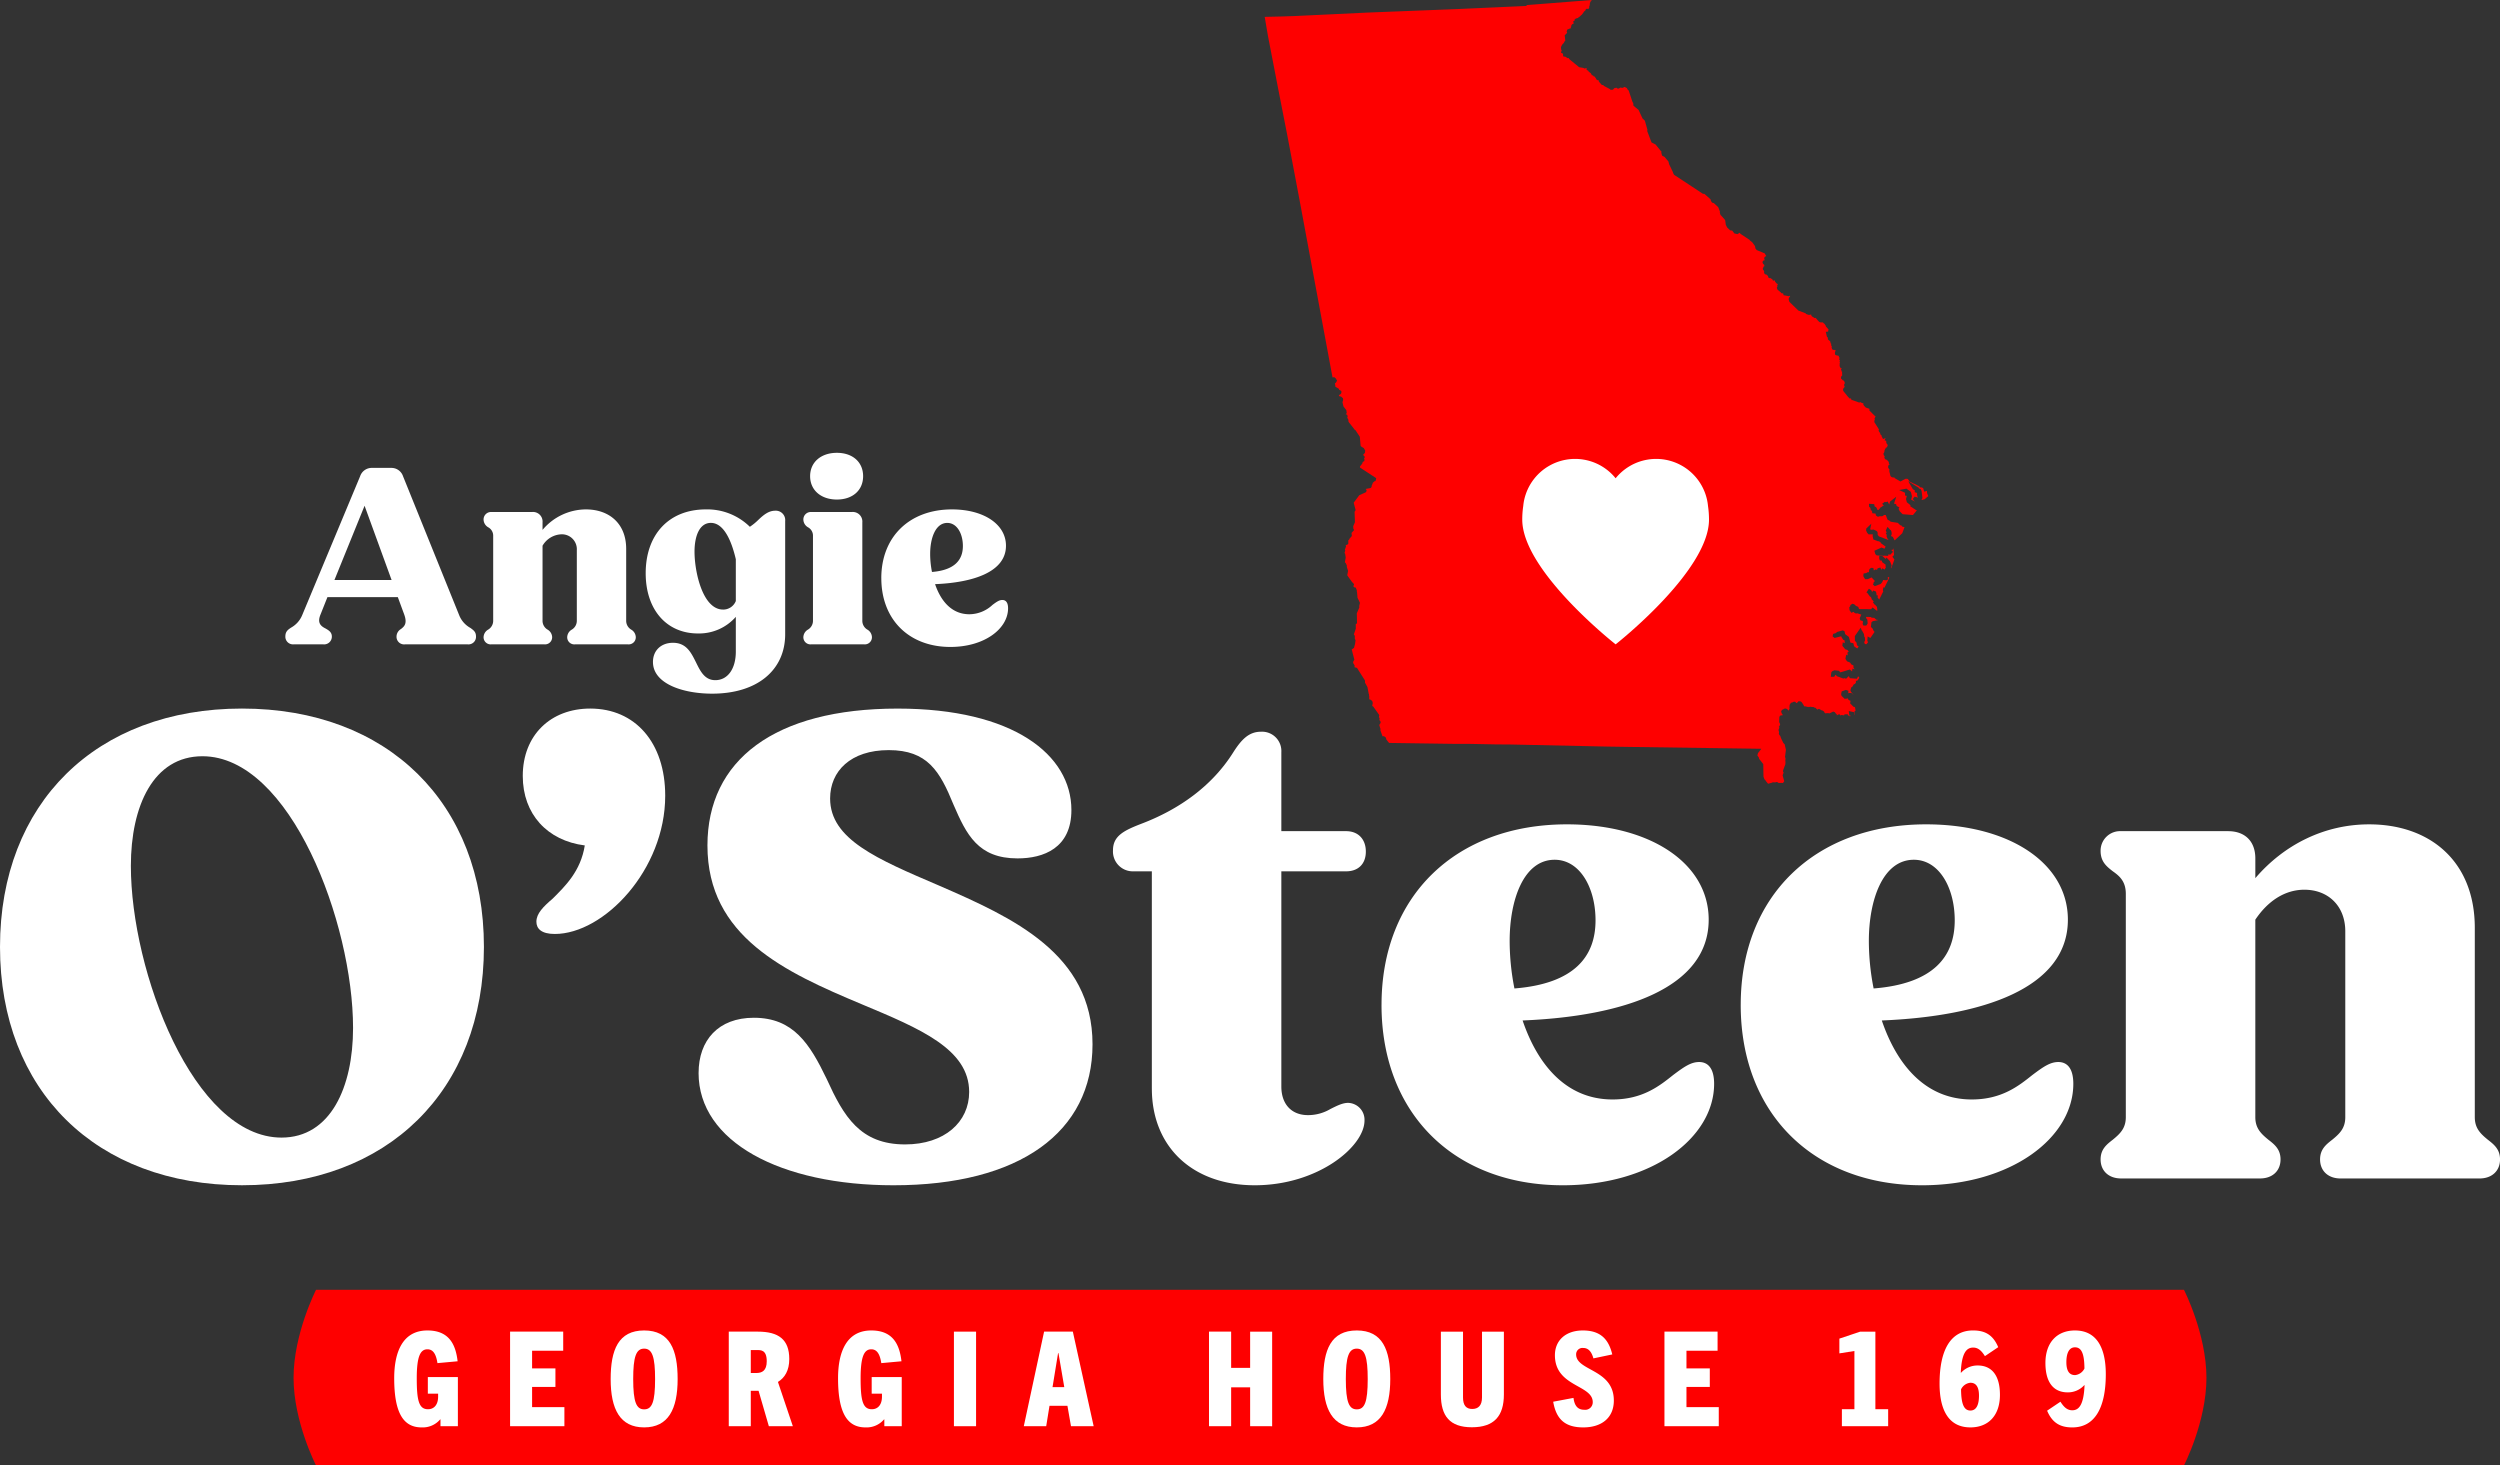 <?xml version="1.0" encoding="UTF-8"?>
<svg xmlns="http://www.w3.org/2000/svg" xmlns:xlink="http://www.w3.org/1999/xlink" width="724.157" height="424.487" viewBox="0 0 724.157 424.487">
  <rect x="0" y="0" width="724.157" height="424.487" fill="#333333" stroke="none"/>
  <defs>
    <clipPath id="a">
      <rect width="724.157" height="424.487" fill="none"></rect>
    </clipPath>
  </defs>
  <g clip-path="url(#a)">
    <path d="M641.708,410.776c0,12.745-6.513,25.39-6.513,25.39H94.129s-6.512-12.646-6.512-25.39,6.512-25.489,6.512-25.489H635.195s6.513,12.745,6.513,25.489" transform="translate(-2.583 -11.68)" fill="#fe0000"></path>
    <path d="M131.06,425.17v-1.984h-.077a6.63,6.63,0,0,1-5.385,2.328c-5.117,0-7.943-3.891-7.943-14.232,0-7.86,2.6-13.85,9.625-13.85,6.186,0,8.172,3.93,8.744,8.927l-5.842.535c-.382-2.481-1.185-4.006-2.9-4.006-2.025,0-3.094,1.983-3.094,8.394s.611,8.966,3.245,8.966c1.91,0,2.941-1.487,2.941-3.625v-.877h-2.978V410.94H136.1v14.23Z" transform="translate(-3.469 -12.048)" fill="#fff"></path>
    <path d="M152.24,425.18v-27.4h15.389v5.534h-9.012v5.112h6.76v5.38h-6.76v5.837h9.357v5.532Z" transform="translate(-4.489 -12.058)" fill="#fff"></path>
    <path d="M182.259,411.51c0-8.431,2.216-14.079,9.7-14.079s9.7,5.647,9.7,14.079c0,8.737-2.712,14-9.7,14s-9.7-5.266-9.7-14m12.87,0c0-6.446-.84-8.814-3.17-8.814s-3.17,2.368-3.17,8.814c0,6.755.955,8.776,3.17,8.776,2.253,0,3.17-2.021,3.17-8.776" transform="translate(-5.374 -12.048)" fill="#fff"></path>
    <path d="M229.121,425.181l-2.979-10.264h-2.254v10.264h-6.377v-27.4h8.4c6,0,9.127,2.252,9.127,7.937,0,3.318-1.3,5.419-3.284,6.639l4.316,12.819Zm-3.628-15.415c1.642,0,3.016-.648,3.016-3.4,0-3.357-1.756-3.242-2.863-3.242h-1.758v6.638Z" transform="translate(-6.413 -12.058)" fill="#fff"></path>
    <path d="M263.533,425.17v-1.984h-.077a6.63,6.63,0,0,1-5.385,2.328c-5.117,0-7.943-3.891-7.943-14.232,0-7.86,2.6-13.85,9.624-13.85,6.187,0,8.173,3.93,8.745,8.927l-5.843.535c-.382-2.481-1.185-4.006-2.9-4.006-2.024,0-3.093,1.983-3.093,8.394s.611,8.966,3.245,8.966c1.91,0,2.941-1.487,2.941-3.625v-.877h-2.978V410.94h8.706v14.23Z" transform="translate(-7.375 -12.048)" fill="#fff"></path>
    <rect width="6.416" height="27.396" transform="translate(276.316 385.726)" fill="#fff"></rect>
    <path d="M319.236,425.181l-1.032-5.914H313.01l-.955,5.914h-6.492l5.881-27.4h8.325l6.034,27.4Zm-5.348-11.331h3.4l-1.68-9.844h-.114Z" transform="translate(-9.009 -12.058)" fill="#fff"></path>
    <path d="M372.756,425.18V413.924h-5.5V425.18h-6.416v-27.4h6.416v10.492h5.5V397.785h6.377v27.4Z" transform="translate(-10.639 -12.058)" fill="#fff"></path>
    <path d="M394.953,411.51c0-8.431,2.216-14.079,9.7-14.079s9.7,5.647,9.7,14.079c0,8.737-2.712,14-9.7,14s-9.7-5.266-9.7-14m12.869,0c0-6.446-.841-8.814-3.17-8.814s-3.17,2.368-3.17,8.814c0,6.755.955,8.776,3.17,8.776,2.254,0,3.17-2.021,3.17-8.776" transform="translate(-11.645 -12.048)" fill="#fff"></path>
    <path d="M441.965,397.785H448.3v18.2c0,6.256-2.825,9.5-9.28,9.5-6.377,0-8.973-3.245-8.973-9.5v-18.2h6.416v19.078c0,2.29.916,3.321,2.673,3.321s2.825-1.031,2.825-3.321Z" transform="translate(-12.68 -12.058)" fill="#fff"></path>
    <path d="M475.219,405.521c-.46-1.678-1.3-3.015-2.941-3.015a1.84,1.84,0,0,0-2.063,1.869c0,4.847,10.921,4.2,10.921,13.356,0,4.959-3.474,7.784-8.858,7.784-5.232,0-7.828-2.328-8.708-7.441l5.881-1.105c.268,2.136,1.145,3.435,3.093,3.435a2.182,2.182,0,0,0,2.483-2.214c0-5.074-10.96-4.388-10.96-13.584,0-4.272,3.1-7.172,8.1-7.172,5.194,0,7.484,2.632,8.515,6.943Z" transform="translate(-13.668 -12.048)" fill="#fff"></path>
    <path d="M496.776,425.18v-27.4h15.39v5.534h-9.012v5.112h6.759v5.38h-6.759v5.837h9.357v5.532Z" transform="translate(-14.647 -12.058)" fill="#fff"></path>
    <path d="M549.713,425.18v-4.922h3.628V403.393l-4.354.689v-4.274l6.036-2.023h4.392v22.473h3.7v4.922Z" transform="translate(-16.187 -12.058)" fill="#fff"></path>
    <path d="M592.025,404.87c-.994-1.6-1.987-2.479-3.4-2.479-1.986,0-3.36,1.641-3.589,7.287h.075a6.42,6.42,0,0,1,4.813-2.1c4.086,0,6.453,2.863,6.453,8.508,0,5.953-3.321,9.426-8.554,9.426-6.224,0-8.935-4.923-8.935-12.668,0-9.883,3.282-15.415,9.7-15.415,3.4,0,5.766,1.222,7.293,4.846Zm-4.2,15.759c1.68,0,2.483-1.6,2.483-4.311,0-2.557-.877-3.739-2.483-3.739a3.371,3.371,0,0,0-2.712,1.907c.039,4.349.879,6.143,2.712,6.143" transform="translate(-17.068 -12.048)" fill="#fff"></path>
    <path d="M621.746,413.266a6.362,6.362,0,0,1-4.812,2.1c-4.085,0-6.452-2.862-6.452-8.508,0-5.951,3.36-9.424,8.552-9.424,6.225,0,8.938,4.923,8.938,12.668,0,9.883-3.286,15.415-9.7,15.415-3.4,0-5.769-1.222-7.3-4.845l3.859-2.6c1.029,1.6,1.985,2.48,3.437,2.48,1.948,0,3.321-1.641,3.55-7.287Zm-2.712-10.951c-1.641,0-2.482,1.6-2.482,4.311,0,2.557.878,3.739,2.52,3.739a3.424,3.424,0,0,0,2.713-1.907c-.039-4.388-.877-6.143-2.75-6.143" transform="translate(-18 -12.048)" fill="#fff"></path>
    <path d="M0,280.7c0-41.622,27.838-69.041,70.087-69.041s70.087,27.419,70.087,69.041-27.837,69.04-70.087,69.04S0,322.324,0,280.7m102.268,23.472c0-30.376-18.163-78.7-43.631-78.7-14.215,0-20.73,14.4-20.73,31.758,0,30.575,18.163,78.706,43.631,78.706,14.214,0,20.73-14.6,20.73-31.76" transform="translate(0 -6.416)" fill="#fff"></path>
    <path d="M159.973,273.4c0-2.367,1.974-4.338,4.738-6.705,3.554-3.552,8.094-7.89,9.28-15.387-10.859-1.38-17.966-9.073-17.966-20.12,0-11.835,8.093-19.528,19.545-19.528,13.029,0,21.716,9.864,21.716,25.249,0,21.5-17.767,40.044-31.982,40.044-3.949,0-5.331-1.579-5.331-3.552" transform="translate(-4.6 -6.416)" fill="#fff"></path>
    <path d="M208.505,317.2c0-9.468,5.726-15.978,15.992-15.978,11.45,0,16.189,7.495,21.124,17.752,4.936,10.85,9.674,18.937,22.7,18.937,11.451,0,18.558-6.509,18.558-15.188,0-12.427-14.215-18.345-31.193-25.446-22.112-9.272-44.618-19.529-44.618-45.963,0-24.656,19.348-39.648,55.082-39.648,33.563,0,50.344,13.413,50.344,29.39,0,11.047-8.094,14.006-15.6,14.006-11.449,0-14.806-6.905-18.556-15.584-3.949-9.665-7.5-15.781-18.756-15.781-11.056,0-16.979,6.116-16.979,14.006,0,11.835,13.623,17.555,31.588,25.249,21.322,9.271,44.421,19.725,44.421,45.96,0,25.448-21.125,40.833-57.649,40.833-32.773,0-56.465-12.624-56.465-32.547" transform="translate(-6.148 -6.416)" fill="#fff"></path>
    <path d="M343.439,321.945V259.019h-5.33a5.751,5.751,0,0,1-5.923-6.116c0-4.142,3.159-5.719,8.292-7.693,10.858-4.142,20.334-10.847,26.455-20.515,2.369-3.746,4.541-6.113,8.094-6.113a5.593,5.593,0,0,1,5.924,5.916v22.883H399.7c3.555,0,5.727,2.367,5.727,5.918s-2.172,5.72-5.727,5.72H380.952v62.333c0,5.128,2.959,8.284,7.7,8.284a12.721,12.721,0,0,0,6.516-1.774c1.973-.986,3.553-1.776,5.132-1.776a4.893,4.893,0,0,1,4.738,5.128c0,7.5-13.425,18.74-31.784,18.74-18.163,0-29.812-11.243-29.812-28.009" transform="translate(-9.794 -6.626)" fill="#fff"></path>
    <path d="M412.337,298.52c0-31.561,21.518-52.273,53.7-52.273,24.085,0,41.064,11.244,41.064,27.617,0,19.922-24.876,28.009-53.9,29.193,4.145,12.23,12.239,22.883,26.06,22.883,8.687,0,13.622-3.946,17.57-7.1,3.159-2.367,5.132-3.748,7.5-3.748s4.345,1.578,4.345,6.312c0,15.584-17.966,29.391-43.83,29.391-31.388,0-52.514-20.712-52.514-52.273m38.5-4.734c17.373-1.382,23.492-9.271,23.492-19.725,0-9.469-4.539-17.556-11.846-17.556-9.08,0-13.028,11.836-13.028,23.472a70.9,70.9,0,0,0,1.382,13.809" transform="translate(-12.158 -7.465)" fill="#fff"></path>
    <path d="M519.542,298.52c0-31.561,21.518-52.273,53.7-52.273,24.085,0,41.065,11.244,41.065,27.617,0,19.922-24.876,28.009-53.9,29.193,4.145,12.23,12.239,22.883,26.06,22.883,8.687,0,13.622-3.946,17.57-7.1,3.159-2.367,5.132-3.748,7.5-3.748s4.345,1.578,4.345,6.312c0,15.584-17.966,29.391-43.83,29.391-31.388,0-52.514-20.712-52.514-52.273m38.5-4.734c17.373-1.382,23.492-9.271,23.492-19.725,0-9.469-4.539-17.556-11.846-17.556-9.08,0-13.028,11.836-13.028,23.472a70.9,70.9,0,0,0,1.382,13.809" transform="translate(-15.318 -7.465)" fill="#fff"></path>
    <path d="M626.95,343.3c0-2.959,1.776-4.34,3.555-5.722,2.17-1.775,3.749-3.353,3.749-6.509v-64.7c0-3.55-1.776-5.128-3.749-6.509-1.779-1.381-3.555-2.763-3.555-5.919a5.653,5.653,0,0,1,5.922-5.719h31c4.935,0,7.9,2.958,7.9,7.889v5.72c8.291-9.665,19.939-15.582,32.97-15.582,17.57,0,30.6,10.651,30.6,29.984v54.837c0,3.155,1.58,4.734,3.752,6.509,1.776,1.382,3.555,2.763,3.555,5.722,0,3.353-2.372,5.523-5.924,5.523H696.444c-3.554,0-5.921-2.17-5.921-5.523,0-2.959,1.776-4.34,3.552-5.722,2.172-1.775,3.752-3.353,3.752-6.509V277.216c0-7.3-4.937-12.032-11.846-12.032-5.727,0-10.662,3.353-14.214,8.68v57.2c0,3.155,1.579,4.734,3.749,6.509,1.779,1.382,3.555,2.763,3.555,5.722,0,3.353-2.369,5.523-5.922,5.523H632.872c-3.553,0-5.922-2.17-5.922-5.523" transform="translate(-18.485 -7.465)" fill="#fff"></path>
    <path d="M85.167,188.627c0-1.428.677-1.955,1.73-2.631a7.312,7.312,0,0,0,3.161-3.608l16.777-40.219a3.541,3.541,0,0,1,3.462-2.4h5.568a3.543,3.543,0,0,1,3.385,2.4L135.5,182.388a7.259,7.259,0,0,0,3.31,3.758c.9.677,1.581,1.128,1.581,2.481a2.176,2.176,0,0,1-2.408,2.255H119.852a2.2,2.2,0,0,1-2.483-2.255,2.557,2.557,0,0,1,1.279-2.18c.977-.752,1.881-1.579.977-4.136l-1.881-5.111H97.357l-2.032,5.111c-.978,2.406.15,3.309,1.505,3.985.9.526,1.805,1.052,1.805,2.33a2.238,2.238,0,0,1-2.483,2.255H87.575a2.214,2.214,0,0,1-2.408-2.255m30.773-16.389-7.825-21.5-8.728,21.5Z" transform="translate(-2.511 -4.237)" fill="#fff"></path>
    <path d="M144.327,189.154a2.623,2.623,0,0,1,1.355-2.18,2.973,2.973,0,0,0,1.431-2.48V159.835a2.749,2.749,0,0,0-1.431-2.48,2.646,2.646,0,0,1-1.355-2.255,2.156,2.156,0,0,1,2.258-2.18H158.4a2.767,2.767,0,0,1,3.009,3.006v2.18a16.467,16.467,0,0,1,12.564-5.937c6.7,0,11.663,4.058,11.663,11.426v20.9a2.971,2.971,0,0,0,1.429,2.48,2.623,2.623,0,0,1,1.355,2.18,2.055,2.055,0,0,1-2.256,2.105H170.812a2.057,2.057,0,0,1-2.258-2.105,2.623,2.623,0,0,1,1.355-2.18,2.973,2.973,0,0,0,1.429-2.48V163.971a4.322,4.322,0,0,0-4.513-4.586,6.6,6.6,0,0,0-5.417,3.307v21.8a2.974,2.974,0,0,0,1.429,2.48,2.623,2.623,0,0,1,1.355,2.18,2.056,2.056,0,0,1-2.256,2.105H146.585a2.057,2.057,0,0,1-2.258-2.105" transform="translate(-4.255 -4.613)" fill="#fff"></path>
    <path d="M194.818,196.37c0-3.383,2.408-5.563,5.793-5.563,3.913,0,5.267,2.857,6.7,5.713,1.278,2.632,2.558,5.112,5.568,5.112,3.611,0,5.943-3.309,5.943-8.269V183.29a14.145,14.145,0,0,1-10.985,4.812c-9.1,0-15.123-6.917-15.123-17.442,0-11.2,6.7-18.492,17.456-18.492a17.61,17.61,0,0,1,12.716,5.036,16.17,16.17,0,0,0,2.483-2.029c1.58-1.5,3.01-2.632,4.89-2.632a2.728,2.728,0,0,1,2.859,3.008v32.775c0,10.374-8.05,17.215-21.143,17.215-8.426,0-17.154-2.856-17.154-9.171m20.315-15.185a3.926,3.926,0,0,0,3.686-2.48V166.6c-1.278-5.488-3.537-10.525-7.223-10.525-3.31,0-4.74,3.834-4.74,8.344,0,5.788,2.332,16.764,8.277,16.764" transform="translate(-5.682 -4.613)" fill="#fff"></path>
    <path d="M239.774,188.64a2.624,2.624,0,0,1,1.355-2.18,2.971,2.971,0,0,0,1.43-2.48V159.323a2.748,2.748,0,0,0-1.43-2.48,2.648,2.648,0,0,1-1.355-2.255,2.156,2.156,0,0,1,2.258-2.18h11.812a2.768,2.768,0,0,1,3.01,3.007V183.98a2.97,2.97,0,0,0,1.431,2.48,2.624,2.624,0,0,1,1.352,2.18,2.055,2.055,0,0,1-2.256,2.105H242.032a2.057,2.057,0,0,1-2.258-2.105m1.957-46.607c0-4.059,3.161-6.766,7.751-6.766s7.6,2.707,7.6,6.766-3.009,6.766-7.6,6.766-7.751-2.707-7.751-6.766" transform="translate(-7.07 -4.101)" fill="#fff"></path>
    <path d="M263.035,172.089c0-12.028,8.2-19.92,20.465-19.92,9.179,0,15.649,4.284,15.649,10.524,0,7.593-9.478,10.675-20.538,11.126,1.579,4.66,4.663,8.72,9.929,8.72a9.89,9.89,0,0,0,6.7-2.707c1.205-.9,1.957-1.427,2.859-1.427s1.657.6,1.657,2.406c0,5.937-6.848,11.2-16.7,11.2-11.964,0-20.014-7.893-20.014-19.921m14.672-1.8c6.622-.526,8.952-3.534,8.952-7.517,0-3.608-1.729-6.691-4.514-6.691-3.46,0-4.964,4.51-4.964,8.945a27.039,27.039,0,0,0,.526,5.262" transform="translate(-7.755 -4.613)" fill="#fff"></path>
    <path d="M453.334,1.474l-.009.247-19.938.9L407.343,3.639l-21.2,1.007-4.217.139-4.46.1.951,5.566,3.232,16.689,2.316,11.812,3.646,19.263,9.5,51.1.517-.065.471.411.324.6-.342.6-.279.178.122.616-.033.216.118.192.963.567.007.24.687.382.019.514-.167.341-.576.383.117.272.528.121.544.466.07.493-.2.673.281,1.217.82,1.051.142.9-.321.272.458.222.114.522-.126.346.247.3.082.257.048.58,1.879,2.4.157.037.379.6.857,1.291.234,2.558.094.219.835.532.412.728-.1.63-.485.54-.019.108.428.377h0l-.012.419v.015h0l-.173.208.153.278-.075.464-.476.23,0,.187-.153.357-.615.749.012.333,4.689,3.064-.106.577-.128.279-.3.048-.119.155-.347.293,0,.074-.044.145-.241.54-.058.446-.2.244-.223.092-1.308.241.312.339-.16.572-1.992.918-1.606,2.154.562,2.145-.307.494.108,3-.5,1.163.023.624.23.5-.747.821.106.883-.723.839L402,156.2l-.331.36.024.88h0l-.2.278-.211.088-.339.08v0l.069.431-.316.881,0,.09.116.193-.211.623.024.138.137.106.167,1.184-.245,1.368.243.169.344.763-.024.377.369,1.161-.222,1.145.031.2,1.441,2.014.088.021.016,0,.386.512-.218.577.325.3.395.077.3.815-.013.354.059.077.15,1.7.708,1.468-.237.948.076.247-.076.264-.679,1.57.054,2.926-.321.158-.032.087,0,1.3-.557,1.636.275.413,0,.882.209.358-.132,1.078-.311,1.167-.661.464.766,2.967-.347.585-.008.372.426.679-.022.549.71.176,2.316,3.663.009.625.7,1.258.387,2.022.061,0,.025.45.1.515-.07,0,.03.562.454.178.406.332.163.6-.149.655.035.231.237.1,1.752,2.484-.111.653.2.191-.05.617.275.3.1.379-.139.326-.242.328,0,.082-.02.07.337,1.064-.017.427.609,1.723.4-.045.52.348.234.7.749.907,19.428.278,4.031,0,7.973.155,3.09.006,28.843.62,6.423.1,38.047.535-.984,1.265-.152.611.013.092.441.64.018.284,1.213,1.549.062,3.624.29.8.286.23.056.2h.019l.678.831,1.177-.312.07-.086.585-.027.107.066.515-.136h0l.221.056.223.056.128.182.974-.059.079.063.187-.02.133-.1.284-.418-.462-1.649.147-.6.184-.1-.095-.207-.1-.123-.016-.425.694-1.875-.033-.219.04-.159-.045-.74.044-.137-.006-.494-.129-.254.26-2.118-.357-1.593-.38-.37-.663-1.369-.224-.644-.265-.311-.154-.314.061-.535-.127-.427.009-.362.239-.488-.192-.189.385-.626-.091-.445-.2-.332.057-1.409.111-.324.215-.177.378-.085.17.071,0,0,.086-.223-.3-.461-.142-.521.236-.4.887-.453.57.156.5.495h.053l-.011-.163.252-.487-.09-.109.073-.92.374-.6.579-.163.109-.118.507-.045.358.381.224.026-.013-.058.427-.464.6.022.1.124.162.028.663.99.011.159.291.209.253-.073.473.191.191-.057.265.1.246-.072.281-.05.043.053.009-.007.944.093.169.222.18-.068.582.559.283-.149.214-.079.822.476.148-.013.49.33.016.2.477.355.311-.143.139.111.055-.121.544.12,1.082-.527.467.161.312.435.223.111.041.37.149-.045.267-.195.472-.016.216.336.274-.176.738.123.145-.308.917-.01.058.336.395.057-.016.14.323.046.059-.214-.346-.02-.188-1.286,1.508.331.228.832.06-.015-.174-.927.362-.372-.156-.9-.126-.125-.336-.071-.961-.979.13-.77-.085.037-.577-.325-.083-.368-.74.112-.069-.15-.034.264-1.023-.966-.127-.473.156-.819,1.229-.445.74.272-.09.848.113-.213.9.01.451.48.056-.007-.724-.861-.139-.43.238-.8.418-.321.292-.567.384-.139.273-.409-.022-.449.486-.14.5-.752-.1-.261-.26-.166-.316.68-2.058-.155-.275-.594-.035,0-.811.774-.306-.182-.493.088-1.87-.681-.246-.35-.163-.013-.323.557-.994-.012.136-1.239.235-.337.694-.312,1.272.143.432.47,2.747-.833.642.566.1-.813.679.211-.352-.419-.034-.73-.638-.307-.333-.526-.847-.336-.372-.486-.121-.341.231-1.106.421.209-.06-.9.373-.18-.393-.5-.724-.24-.084-.2-.662-.752.128-1.023.57.266-.055-.842-.374-.143-.5-.761-.083-.279-1.916.5-.59-.448.147-.728.856-.259.247-.295,1.663-.463.508.2.229.9,1.075.8.43,1.637.853.174.211.9.9.609.06-.024.3-.438,0-.211-.4-.2-.156-.807-.471-.566-.008-1.339,1.7-2.435.274.782.092.043.569,1.035.1.753.178.272.053.8-.259.539.157.45.372.152.138-.049.427-.514-.192-.52.1-1.2.785.454,1.217-1.764-.291-.317-.288-.668-.481-.438.168-1.416.223-.11.114-.158,1.462-.271,0-.107-.416-.038-.577-.54-.766-.039-.2-.208-1.342-.036-.1.3.394.478.112,1.116-.371.592-.162-.01-.138.077-.679-.106-.106-.543.081-.33-.038-.358-.069-.055-.073.012-.586-.185-.174-.549.414-1.008.118-.074-.017,0-1.238-.4-.36.081-.508-.262-.165-.239-.666.282-.52-.751-.081-.845.286-.3.042-.327.563-.4.538.148.617.562.082-.03.486.247.216.622,3.508.031.393-.505,1.242.931.174-.047-.127-1.089-.328-.276-.082-.253-.19-.016-.574-.719.249-.286-.644-.66-.024-.295-.238-.416-.148.034-.8-1.09-.269-.169.708-1.07.733.441.054.231.2.263.054-.092.244-.332.758.316.173.682-.025.367.478.126-.186.448.5.706,1.183-2.388-.119-.352.152-.836.318.121,1.408-2.907-.3-.233-.169.15.057.3.019.3-.4.223-.185.006-.8-.077-.3.683-.422.473-1.717.633-.535-.459.211-.458-.016-.2.416-.416-.063.033-.93-1.028-1.194.544.017-.044-.692.018-.455-.689-.074-.253.056-.679.5-.141.2.042.5-.318.411.008-.04-.369.147-.525.457-.368.674.041.143.712.447-.288.5.1.133-.439.825-.217.256.648.367-.436.461.347.118.022.37-.62-.125-.482.115-.174-.037-.109-1.032-.761-.083-.43-.6-.075-.177-.623.051-.7.874.053.966.861.236-.427,1.027,1.124.469,1.191-.206.566.056.29.948-2.6-.6-.788.475-.48-.116-1.961-.049.027-.051.325-.574.122.507.556-.765.8-.543-.047-.117.08.066.321-.642-.027-.454-.04-.259.05-2.017-.111-.393-.378-.281-.968,2.078-.936.847.337.343-.61-1.419-1.023-.018-.206-.58-.349-.166.044-1.384-.535-.193-.962.033-.517-1.205.008-.435-.471-.3-.68.068-.554,1.452-1.392-.317,1.557.136.218.841-.077.844.395.3.324.047.87.236.243.071.137,2.859,1.076-.009-.024-.3-.338-.294-.655.049-.483-.3-.561.321-.107-.315-.556.527-1.1.749.853.162.061.241.53.055.706-.153.276-.018.219.043.067.443.191.531,1.023,2.2-2.07.668-1.777-.617-.118-.286-.352-.375-.1-.659-.669-2.107-.334-.144-.193-.747-.416-.513-1.323-.45-.016-.545.373-.809,0-.457.155-.577-.387-.1-.541-.968-.107-.027-.394-.113-.026.1-.126-.013-.2,0-.014-.336-.019-.158-.775-.365-.311-.043-.879,1.533.116.12.7.394.137.285.474.023.273.433.1.593-.757.244-.092.285-.271.1.08-.011-.177.352.018-.526-.6.8-.581.269.119.531-.186.452.876.232-.865,1.806-1.4-.657,2.008.6.112.173.56.8.417-.251.407.376.754.8.8,2.994.239,1.193-1.437-.217.049-1.776-1.168.107-.27-1.078-.88-.237-.944.228-.9-.516-.1.018-.789-1.727-.8,2.126-.4,1.267.925.32,1.27-.2.9.04.149.765.318.139.139.085-.1-.141-.051-.439-.56.513-.666.631.153.115.109.125.028.037-.074-.193-.732.019-.55-.71-.248.064-.495-.584-.357-1.35-2.3,3.017,1.855.088.222.547.231.227.537.246,2.031-.259.422.121.127.63-.192.08.034,1.119-.978-.356-.853-.036-.66-.765.247-.341-1.046-.417-.2-.285.05-.516-.438-2.844-1.376-.006-.185-.39-.524-.651-.023-1.452.784-1.648-.956-.083-.193-.57-.025-.139-.079-.173-.029-.308-.355-.2-.93-.073-.106-.049-.559.107-.128-.41-.6-.026-.275.062-.421.355-.252-.2-.3-.023-.38-.237-.377-.447-.319-.016-.088-.36-.049-.243-.479.114-.424-.26-.262-.115-.464.293-.507-.024-.271.228-.563.114-.048-.015-.254.392-.191.051-.11.075-.076.02-.15.108-.117-.1-.44-.237-.24-.068-.233-.04-.532-.464-.115.3-.694-.761.3-.266-.6-.075-.016-.056-.393-.324-.326-.094-.154.034-.209-.365-.442-.113-.3.079-.37-1.311-2.074-.015-.483.156-.19-.1-.372.222-.453.135-.056-1.813-1.8-.024-.531-1.024-.345-.594-.6-.025-.126-.144-.162.075-.336-.02-.006-.109-.012-.01.012-.595-.227-.056-.123-.482.118-1.923-.7-.174.012-.06-.1-.148-.053.062-.082-.14-.3-.3.1-.53-.53-1.394-1.731-.041-.52.194-.329.363-.372-.2-.045,0-.262-.116-.153.241-.453-.04-.278.058-.1-.221-.294-.009-.114-.346-.135-.078-.114-.33-.3-.121-.154.049-.485.32-.385-.006-.12-.007-.12h0l0-.006-.021-.017-.016-.7.09-.087-.184,0-.208-.747.221-.207-.07-.064-.257-.012-.247-.458-.084-.388.1-.055-.053-.069-.026-.31.144-.318-.011-.036-.169-.131.119-.381-.044-.3-.235-.022.221-.5-.292-.339.189-.285-.4.028-.064-.125-.065.043-.476-.116-.2-.128-.077-.56.191-.646-.013-.093,0-.015-.155-.106-.227.094-.592-.242-.163-.562.092-.316-.159-.075-.078-.723-.123-.053-.121-.575-.664-.549-.05-.554-.248-.252-.326-1.405.684-.066.093-.689-.1-.08-.656-.721-.016-.23-.06-.036-.328-.51-.249-.125-.007-.132-.066,0-.37-.213-.2.1-.56-.116-.327-.318-.763-.887-.44-.006-.35-.322-.109.035-.34-.344-.08-.355-.633.133-.814-.277-.148-.2-2.091-.791-2.627-2.547-.21-.77.1-.126-.085-.15.426-.542-.158-.175-.2.141-1.545-.281-.126-.528-.519-.054-.107-.194-1.017-.849-.155-.406-.028-.183h0l.169-.264-.011-.013-.028-.434.211-.313-.03-.047-.264-.012-.559-.638-.021-.347-.571.053-.264-.474-.176.018-.128-.266-.006.007-.4.016-.428-.238-.019-.315,0-.076-.04-.024-.44-.406.008-.021-.2.013-.293-.143-.193-.336-.012-.188.042-.324-.358-.43-.053-.3h0l.3-.679.169.014-.059-.409-.278-.254-.192-.339h0l.026-.431.241-.242.391-.117-.138-.251-.045-.273.1-.375.478-.276-.441-.776-2.3-.95-.368-.446-.137-.718-.763-1.06-.732-.589-.043-.12L515.23,67.7l-.007-.073-.192-.2-.61.392-.912-.2-.6-.8-.433-.086-.18,0-.893-.86-.372-.762-.188-1.351-.471-.555-.889-.965-.172-.568-.014-.257.028-.116v-.024l-.488-1.247-1.28-1.2-.441-.108-.175-.167-.242-.42-.074-.384-1.809-1.6h-.059l-.017-.009-.314.016-8.436-5.557,0-.123-.241-.36-.015-.213-1.133-2.347-.183-.763-1.126-1.336-.729-.39-.227-.88.073-.27-.028-.03-.175-.154-1.523-1.872-1.174-.61-1.236-3.264.04-.442-.726-2.586-.672-.631-1.143-2.465-1.481-1.231-.093-.81L484,29.529l-1.11-3.344-.241-.135,0-.082-.073-.046-.2-.4-.621-.327-.171.029-.157.1-.362.141-.583-.106-.219.169-.452.183-.489-.307-.618.152-.356.423-.669.05-.226-.226-1.8-.949-.092-.228-.437-.009-.883-1-.023-.372-.3,0-.441-.3v-.126l-.426-.624-.4-.137-.021-.182-.378-.089-.331-.58-.6-.44-.177-.334-.3-.1,0-.054-.154-.073.043-.476-.71.115-.2-.16-1.279-.217-2.9-2.376-.064-.251-.494-.015-.357-.333-.808-.172.006-.239-.06-.056.056-.41-.019-.028-.64-.368.233-.607-.073-.051-.083-.267-.061-.644.348-.714.4-.418.273-.415.041-.195.2-.132-.176-1.547.718-.729-.155-.417.184-.525.919-.37.225.014-.147-.283.177-.331.018-.3.287-.308.289-.1.085-.121-.038-.053-.067-.61.378-.1-.018-.3.244-.248.2-.1.544-.145.34-.367.167.025.177-.262.122-.064.161-.2.119-.036L470.1,3.2l.176-.037.125-.325.232-.289.579.019h0l.1.1,0-.274.15-.088-.007-.393.185-.482-.024-.309.211-.66.149-.117L472.193,0Z" transform="translate(-11.129 0)" fill="#fe0000"></path>
    <path d="M508.141,150.715a14.71,14.71,0,0,0-.711-3.348,15.092,15.092,0,0,0-26.045-4.673,15.095,15.095,0,0,0-26.049,4.673,14.655,14.655,0,0,0-.711,3.348,26.871,26.871,0,0,0-.289,3.947c0,14.927,27.049,36.14,27.049,36.14s27.045-21.213,27.045-36.14a26.875,26.875,0,0,0-.289-3.947" transform="translate(-13.396 -4.156)" fill="#fff"></path>
  </g>
</svg>
